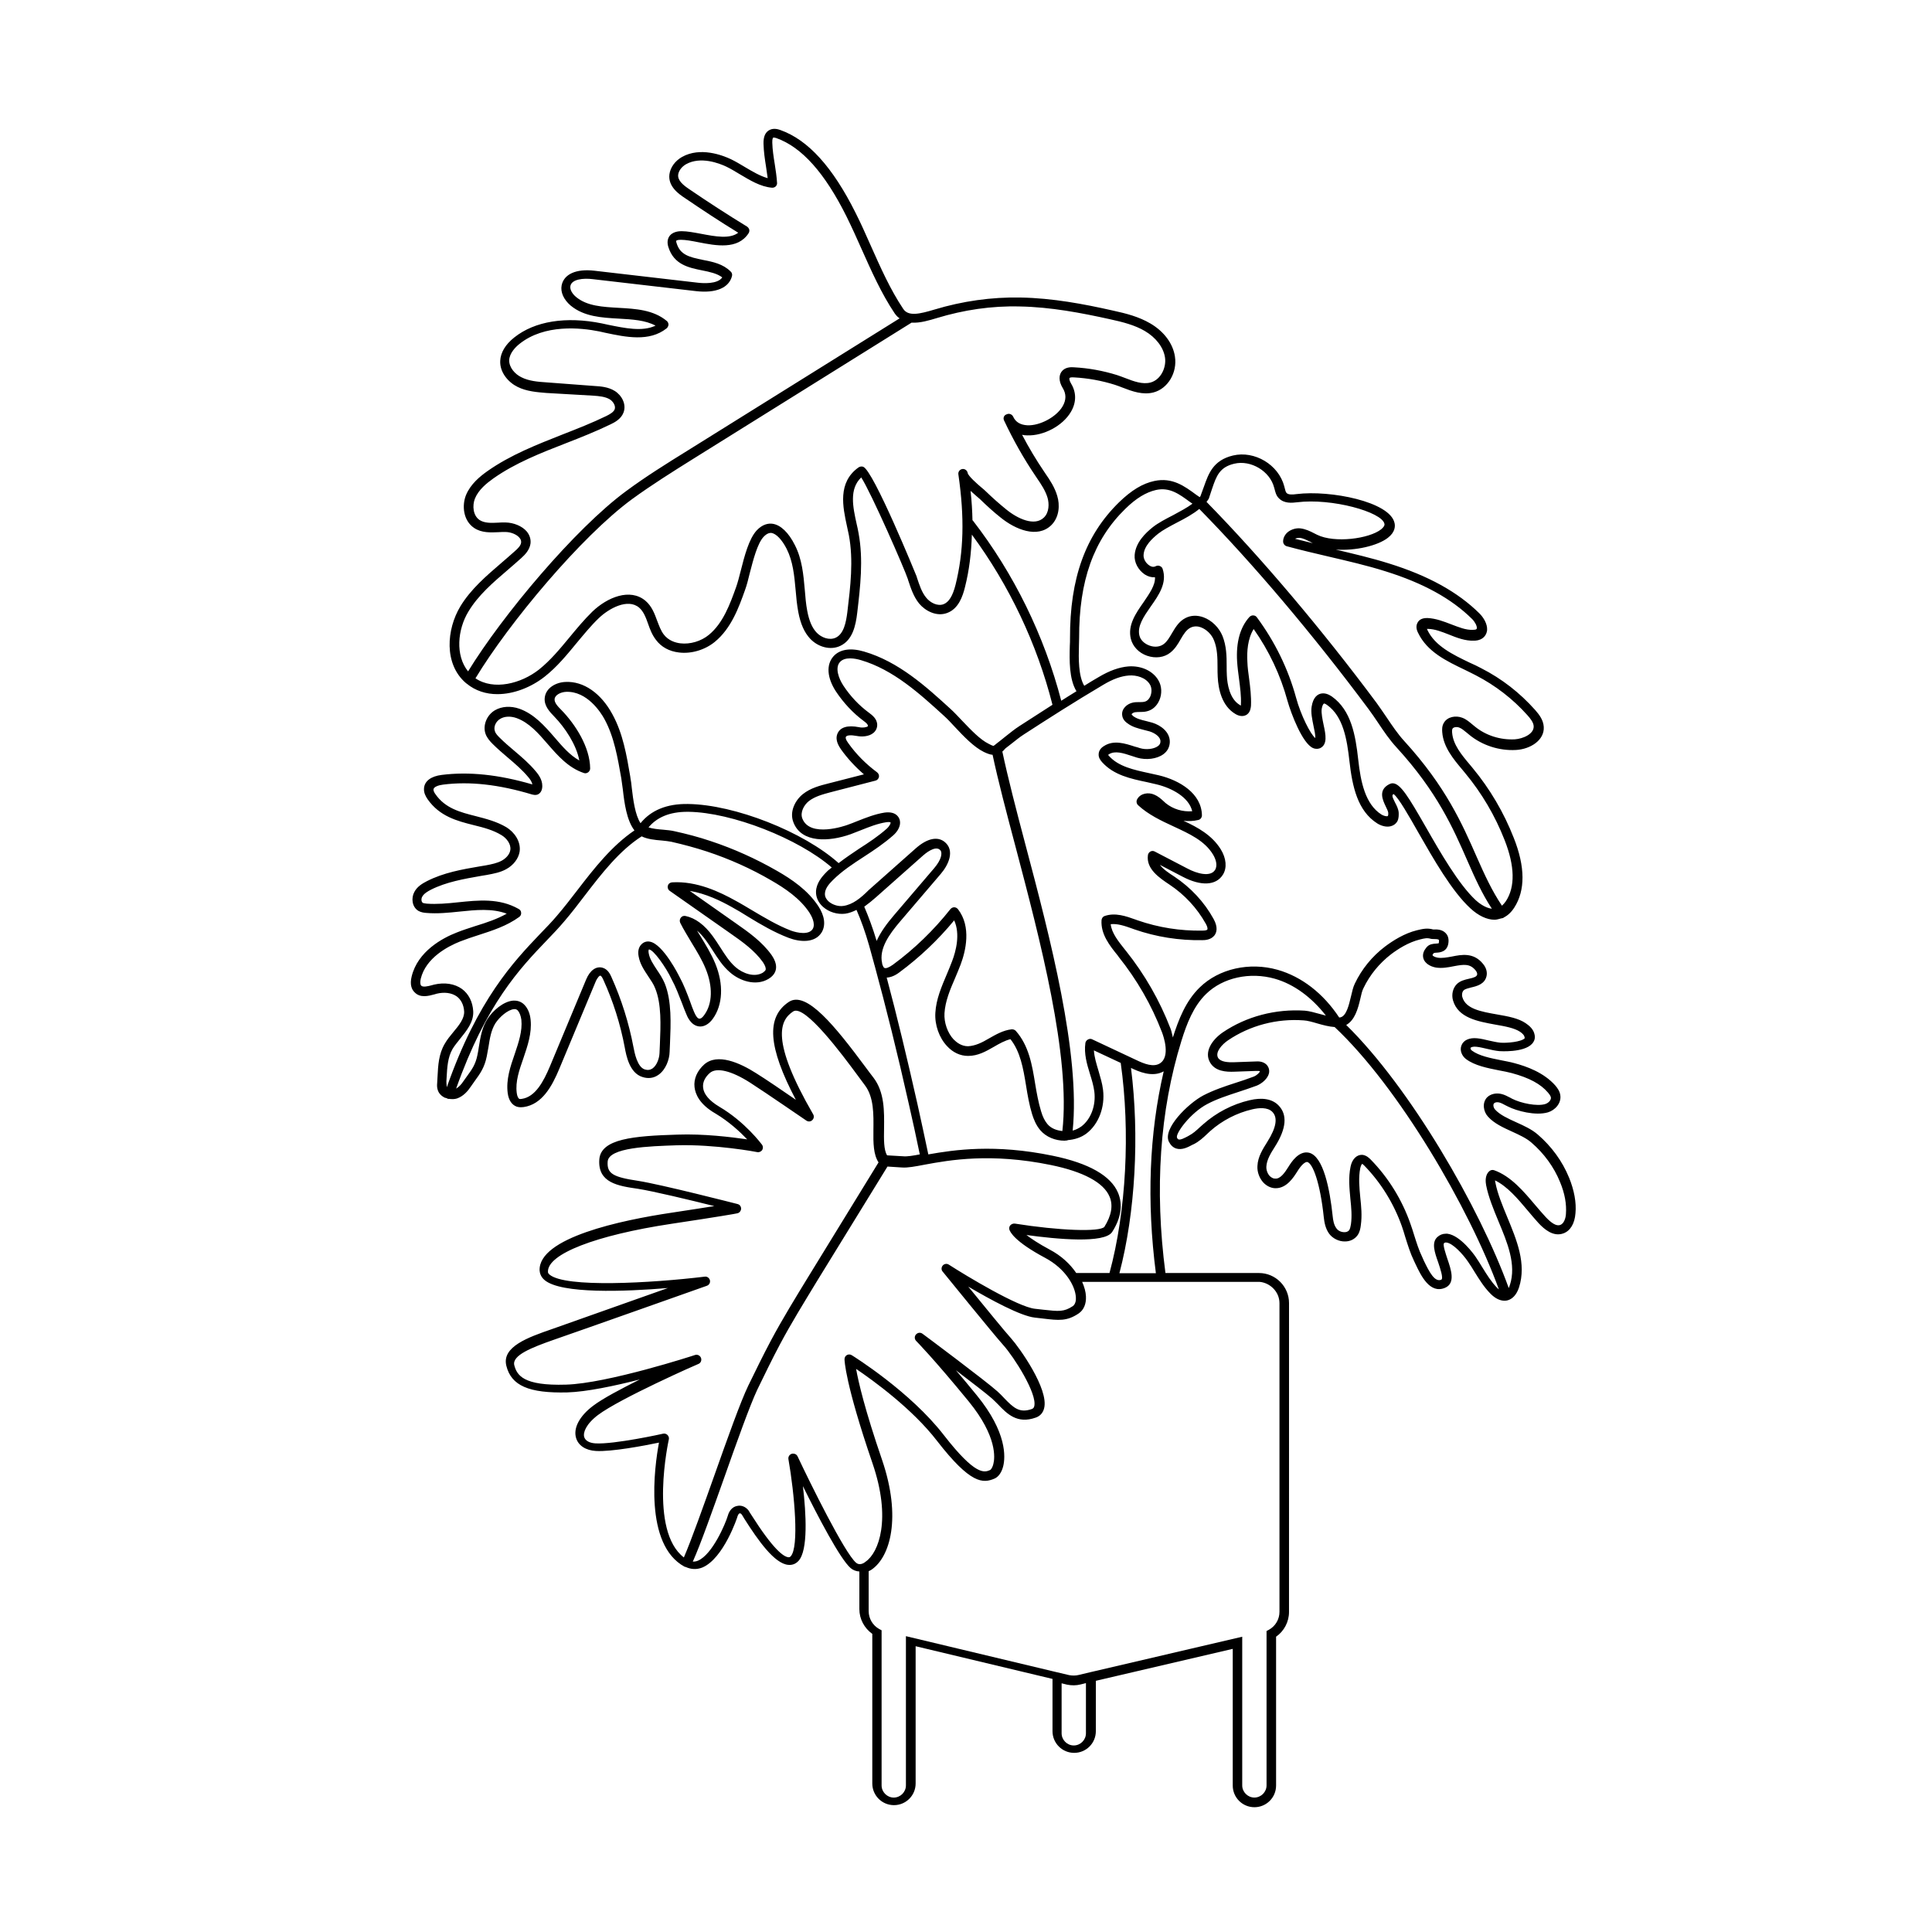 <?xml version="1.0" encoding="UTF-8"?>
<!-- The Best Svg Icon site in the world: iconSvg.co, Visit us! https://iconsvg.co -->
<svg fill="#000000" width="800px" height="800px" version="1.1" viewBox="144 144 512 512" xmlns="http://www.w3.org/2000/svg">
 <path d="m559.81 456.07c-1.762-4.332-4.637-8.262-8.262-11.387-1.613-1.41-3.727-2.367-5.742-3.273-2.215-1.008-4.332-1.965-5.594-3.375-0.453-0.504-0.605-1.359-0.25-1.664 0.25-0.25 0.805-0.352 1.359-0.203 0.555 0.152 1.109 0.453 1.664 0.754l0.605 0.301c2.367 1.211 7.356 2.519 10.629 1.562 1.863-0.555 3.629-2.418 3.273-4.586-0.152-1.059-0.805-1.914-1.309-2.519-3.074-3.477-7.656-5.09-10.883-5.945-1.059-0.301-2.266-0.504-3.477-0.754-2.769-0.555-5.894-1.16-7.758-2.57-0.301-0.203-0.402-0.555-0.352-0.707 0.102-0.203 0.707-0.402 1.562-0.301 0.957 0.102 1.914 0.352 2.82 0.555 1.059 0.25 2.168 0.504 3.273 0.605 0.051 0 6.398 0.453 8.613-1.914 0.656-0.707 0.906-1.512 0.707-2.418-0.25-1.461-1.41-2.418-2.367-3.074-1.914-1.309-4.637-1.812-7.559-2.316-4.281-0.754-8.312-1.461-9.219-4.586-0.203-0.656-0.051-1.41 0.352-1.812 0.352-0.352 1.211-0.555 1.965-0.754 1.512-0.352 3.578-0.855 4.082-2.973 0.25-1.059-0.051-2.266-0.957-3.324-2.469-3.023-5.644-2.418-8.16-1.914-1.359 0.25-2.672 0.504-3.879 0.301-0.805-0.152-1.309-0.504-1.309-0.656 0-0.051 0-0.203 0.352-0.555 0.102-0.051 0.453-0.102 0.707-0.102 0.906-0.051 2.973-0.203 3.176-2.82 0.102-1.211-0.352-1.965-0.754-2.367-0.957-1.008-2.367-1.008-3.273-0.957-1.664-0.453-2.82-0.152-4.332 0.203-3.324 0.805-6.398 2.769-8.414 4.281-3.477 2.621-6.246 6.047-8.062 9.875-0.453 0.906-0.707 2.117-1.008 3.375-0.555 2.316-1.211 5.141-2.769 5.543-0.102 0.051-0.25 0-0.352 0.051-4.18-6.348-9.926-10.832-16.324-12.645-7.457-2.117-15.566-0.301-20.656 4.684-3.727 3.629-5.594 8.516-7.106 13.25-0.203-0.754-0.301-1.512-0.605-2.316-2.871-7.457-6.852-14.41-11.84-20.656l-0.25-0.301c-1.715-2.168-3.527-4.383-3.777-6.75 1.762-0.203 3.727 0.453 5.691 1.16l0.555 0.203c5.793 2.016 11.891 2.973 17.984 2.871 0.707 0 2.266-0.051 3.223-1.211 0.605-0.754 1.059-2.168-0.203-4.434-2.469-4.484-6.047-8.312-10.43-11.234-1.41-0.906-2.922-1.914-3.777-3.074l5.996 3.125c4.887 2.57 8.867 2.367 10.68-0.504 1.16-1.812 0.906-4.383-0.555-6.75-2.316-3.727-6.047-5.793-9.875-7.559 1.309 0.152 2.621 0.102 3.879-0.203 0.605-0.102 1.008-0.656 1.008-1.258-0.102-5.793-5.945-9.27-11.387-10.578-0.906-0.203-1.812-0.402-2.719-0.605-3.93-0.855-7.961-1.715-10.48-4.484-0.152-0.203-0.25-0.301-0.301-0.301 0.051-0.051 0.102-0.102 0.25-0.203 1.613-1.008 3.777-0.301 6.047 0.453 0.504 0.152 0.957 0.301 1.41 0.453 2.418 0.707 5.238 0.352 6.953-0.906 1.109-0.805 1.664-1.914 1.715-3.223 0.051-2.719-2.469-4.484-4.637-5.141-0.555-0.152-1.109-0.301-1.715-0.453-1.258-0.301-2.469-0.605-3.375-1.309-0.352-0.301-0.402-0.453-0.402-0.453 0-0.102 0.352-0.453 0.906-0.555 1.008-0.152 2.016 0.051 3.176-0.25 1.461-0.352 2.621-1.41 3.273-2.922 0.754-1.715 0.656-3.777-0.25-5.289-1.461-2.519-4.586-3.93-7.961-3.68-2.418 0.203-4.988 1.109-7.859 2.82-1.309 0.754-2.57 1.512-3.828 2.316-1.562-2.57-1.512-7.305-1.41-10.578 0-0.754 0.051-1.461 0.051-2.066-0.051-15.164 3.828-26.047 12.242-34.258 2.871-2.82 5.492-4.383 8.113-4.988 3.629-0.805 6.144 1.059 9.02 3.176 0.203 0.152 0.453 0.301 0.656 0.453-1.41 1.059-3.324 2.066-5.09 3.023-2.066 1.059-3.981 2.066-5.391 3.176-1.965 1.562-4.586 4.082-4.836 7.406-0.152 1.965 0.957 3.981 2.672 5.141 0.855 0.555 1.762 0.805 2.719 0.754 0.102 2.117-1.461 4.281-3.023 6.602-2.016 2.871-4.281 6.098-3.375 9.723 0.504 2.016 2.117 3.727 4.332 4.484 2.215 0.754 4.535 0.453 6.144-0.855 1.211-0.957 2.016-2.266 2.719-3.527 0.754-1.309 1.512-2.519 2.621-3.074 1.008-0.504 2.066-0.352 2.719-0.102 1.512 0.555 2.922 1.914 3.527 3.527 0.855 2.168 0.906 4.535 0.906 7.055 0 0.855 0 1.715 0.051 2.519 0.152 3.324 1.109 7.758 4.684 9.875 1.16 0.707 2.316 0.707 3.125 0.102 0.906-0.707 0.957-1.863 1.008-2.316 0.102-2.469-0.203-4.887-0.504-7.203-0.203-1.461-0.402-2.922-0.453-4.434-0.152-2.621 0.051-6.047 1.664-8.664 4.082 5.793 7.106 12.191 8.969 19.043 0.957 3.375 3.93 11.234 6.75 12.496 0.805 0.352 1.461 0.203 1.863 0.051 2.066-0.957 1.512-3.629 0.957-6.195-0.301-1.461-0.656-3.125-0.504-4.231 0.152-0.957 0.453-1.359 0.605-1.41 0.051 0 0.25-0.051 0.855 0.402 4.231 3.023 5.238 9.02 5.894 14.914 0.754 6.602 2.117 13.148 7.406 16.473 0.906 0.555 2.316 1.059 3.578 0.707 0.754-0.203 1.359-0.656 1.715-1.309 0.402-0.805 0.352-1.613 0.352-2.215-0.051-0.957-0.504-1.863-0.957-2.719-0.855-1.664-0.855-2.016-0.402-2.266 1.258 0.855 4.18 5.996 6.551 10.176 3.981 6.953 8.867 15.566 13.805 20.102 2.117 1.965 4.383 3.023 6.398 3.023 0.605 0 1.16-0.203 1.762-0.352 0.152-0.051 0.352-0.051 0.504-0.102 0.051-0.051 0.102-0.102 0.152-0.102h0.051v-0.051c1.008-0.504 1.965-1.359 2.769-2.621 2.922-4.535 2.922-10.781-0.152-18.488-2.621-6.699-6.297-12.949-10.883-18.488l-0.707-0.855c-2.215-2.621-4.484-5.34-4.734-8.516-0.051-0.504 0-0.855 0.102-1.059 0.25-0.402 1.059-0.555 1.762-0.301 0.707 0.25 1.359 0.855 2.066 1.41l0.605 0.504c3.426 2.82 7.961 4.281 12.395 4.031 3.777-0.203 7.559-2.57 7.356-6.098-0.102-1.812-1.16-3.223-2.266-4.484-4.082-4.586-8.867-8.312-14.309-11.082-0.957-0.504-1.965-1.008-3.023-1.461-4.535-2.168-9.219-4.434-11.234-8.664-0.051-0.152-0.102-0.25-0.152-0.301h0.352c1.812 0.051 3.578 0.754 5.391 1.461 2.117 0.855 4.434 1.762 6.75 1.664 0.605 0 1.512-0.102 2.266-0.656 0.707-0.504 1.109-1.258 1.211-2.168 0.102-1.664-1.008-3.375-2.016-4.383-5.742-5.691-13.602-10.027-23.98-13.25-4.637-1.461-9.422-2.57-14.105-3.68 5.188 0.352 11.082-1.008 13.805-3.125 1.965-1.512 1.965-3.125 1.762-3.93-1.211-5.644-17.027-8.766-25.945-7.656-1.059 0.152-2.215 0.203-2.672-0.301-0.25-0.25-0.352-0.805-0.504-1.359l-0.102-0.402c-1.512-5.742-7.859-9.523-13.602-8.16-5.238 1.258-6.449 4.785-7.656 8.16-0.301 0.855-0.605 1.715-0.957 2.621-0.051 0.102-0.152 0.203-0.203 0.25-0.301-0.203-0.656-0.453-0.957-0.656-3.074-2.266-6.297-4.637-11.035-3.629-3.125 0.656-6.098 2.469-9.371 5.644-8.918 8.715-13.047 20.152-13 36.074 0 0.605 0 1.258-0.051 2.016-0.102 3.777-0.203 8.766 1.762 11.992-1.359 0.855-2.719 1.664-4.031 2.519-4.484-17.23-12.543-33.703-23.426-47.762-0.051-0.051-0.102-0.051-0.102-0.051-0.051-2.519-0.203-5.09-0.504-7.809 0.453 0.402 0.906 0.805 1.359 1.211 0.453 0.402 0.855 0.754 1.109 0.957 1.762 1.715 3.629 3.426 5.543 4.938 3.879 3.125 9.672 5.543 13.352 2.016 2.215-2.168 2.316-5.441 1.613-7.758-0.656-2.266-1.914-4.18-3.176-5.996l-0.301-0.453c-2.117-3.125-4.082-6.398-5.844-9.773 0.453 0.102 0.906 0.152 1.359 0.152 4.332 0.152 9.422-2.519 11.586-6.246 1.461-2.469 1.461-5.141 0.051-7.457-0.453-0.754-0.555-1.359-0.402-1.512 0.102-0.102 0.352-0.203 1.16-0.152 3.68 0.203 7.305 0.855 10.832 1.965 0.707 0.203 1.359 0.504 2.066 0.754 2.469 0.957 5.34 2.016 8.211 1.258 3.777-1.008 6.297-5.238 5.644-9.473-0.504-3.477-2.922-6.699-6.551-8.816-3.023-1.762-6.297-2.621-10.027-3.426-7.609-1.715-15.871-3.273-24.336-3.426-7.707-0.152-15.418 0.957-22.773 3.176-3.879 1.16-6.953 1.914-8.312-0.152-3.477-5.188-6.047-11.035-8.566-16.676-1.309-2.922-2.621-5.945-4.082-8.816-6.047-12.09-12.543-19.297-19.902-21.914-0.453-0.152-1.664-0.605-2.82-0.051-1.16 0.555-1.715 1.762-1.664 3.68 0.051 2.066 0.352 4.082 0.656 5.996 0.152 1.059 0.301 2.117 0.453 3.125-2.016-0.555-4.031-1.762-5.996-2.922-1.258-0.754-2.519-1.512-3.777-2.117-2.266-1.059-8.062-3.273-12.898-0.605-1.863 1.059-3.125 2.769-3.375 4.637-0.402 3.223 2.519 5.238 4.133 6.297 4.586 3.125 9.32 6.246 14.105 9.168-2.215 1.715-6.047 1.008-9.773 0.301-1.914-0.352-3.727-0.707-5.238-0.707-0.605 0-2.519 0.051-3.375 1.562-0.402 0.754-0.453 1.664-0.102 2.719 1.461 4.586 5.391 5.391 8.867 6.098 2.016 0.402 3.981 0.805 5.391 1.863-1.258 1.863-5.188 1.562-6.5 1.41l-27.406-3.176c-4.836-0.555-8.062 0.906-8.664 3.879-0.352 1.812 0.555 3.777 2.367 5.34 3.578 2.973 8.262 3.223 12.746 3.477 3.629 0.203 7.055 0.402 9.773 1.863-3.527 1.664-8.16 0.656-12.645-0.25l-1.613-0.352c-9.473-1.914-17.734-0.605-23.176 3.727-2.367 1.863-3.629 4.031-3.727 6.195-0.152 3.125 2.215 5.742 4.586 6.902 2.418 1.211 5.188 1.41 7.609 1.613l12.539 0.723c1.461 0.102 3.074 0.25 4.281 0.957 0.906 0.555 1.664 1.762 1.309 2.672-0.301 0.754-1.309 1.309-2.215 1.762-3.727 1.812-7.707 3.375-11.586 4.887-6.75 2.672-13.754 5.391-19.852 9.672-2.066 1.461-4.535 3.477-5.742 6.398-1.109 2.769-0.754 6.75 2.168 8.715 1.965 1.309 4.332 1.211 6.449 1.109 0.605-0.051 1.211-0.051 1.812-0.051 1.461 0 3.023 0.656 3.727 1.512 0.352 0.402 0.504 0.805 0.453 1.309-0.102 0.805-0.855 1.562-1.664 2.266-1.16 1.059-2.367 2.066-3.578 3.125-3.981 3.426-8.113 6.953-10.883 11.539-3.629 6.047-4.383 15.215 1.461 20.254 0.051 0.051 0.102 0.102 0.203 0.152 2.367 1.965 5.238 2.82 8.16 2.82 4.434 0 9.02-1.863 12.543-4.637 3.273-2.57 5.945-5.844 8.516-8.969 1.863-2.215 3.727-4.535 5.844-6.551 2.621-2.519 7.656-5.34 10.68-2.769 1.16 1.008 1.762 2.57 2.367 4.281 0.504 1.461 1.059 2.922 2.066 4.231 1.41 1.914 3.527 3.074 6.144 3.375 3.273 0.402 6.902-0.707 9.473-2.82 4.383-3.578 6.398-9.219 8.012-13.754 0.453-1.211 0.855-2.82 1.258-4.484 0.906-3.477 2.016-7.859 3.68-9.621 1.059-1.109 1.812-1.008 2.066-1.008 1.258 0.203 2.769 1.762 4.031 4.231 1.664 3.324 2.016 7.004 2.367 10.883 0.152 1.914 0.352 3.93 0.707 5.844 0.605 3.176 1.613 5.441 3.176 7.106 2.168 2.266 5.441 3.074 7.961 1.863 3.223-1.512 4.082-5.289 4.484-8.766 0.805-6.902 1.664-14.008 0.352-21.109-0.152-0.805-0.301-1.613-0.504-2.418-1.008-4.535-2.016-9.27 1.211-12.344 2.672 4.133 11.488 24.285 12.344 26.902l0.102 0.352c0.707 2.117 1.41 4.332 2.922 6.195 1.613 1.914 4.586 3.527 7.406 2.469 3.023-1.109 4.133-4.434 4.734-6.902 1.109-4.383 1.664-8.969 1.812-13.855 9.926 13.453 17.281 28.969 21.363 45.09-3.074 1.965-6.047 3.879-8.766 5.644-1.258 0.805-2.418 1.762-3.578 2.672-0.504 0.402-1.008 0.805-1.512 1.211l-0.906 0.707c-0.352 0.301-0.754 0.605-0.855 0.656-0.203 0-0.957-0.352-1.309-0.555-2.266-1.109-4.734-3.727-6.953-6.047-1.109-1.16-2.168-2.316-3.125-3.176-6.449-5.894-13.754-12.543-22.922-15.215-3.578-1.059-6.449-0.605-8.113 1.258-1.965 2.215-1.715 5.691 0.656 9.32 2.016 3.023 4.484 5.691 7.406 7.859 0.402 0.301 1.16 0.855 1.059 1.359-0.402 0.301-1.41 0.453-2.316 0.25-3.125-0.605-5.09 0-5.793 1.812-0.656 1.762 0.555 3.375 0.957 4.031 1.762 2.469 3.828 4.684 6.098 6.648l-9.422 2.418c-2.215 0.555-4.734 1.211-6.75 2.82-1.965 1.562-3.629 4.586-2.519 7.457 2.117 5.594 9.523 5.188 15.164 3.176 0.906-0.352 1.812-0.707 2.719-1.059 2.266-0.906 4.434-1.762 6.699-2.117 0.957-0.152 1.16 0.051 1.16 0.051 0.102 0.152-0.152 0.855-1.008 1.664-2.215 1.965-4.785 3.68-7.305 5.289-1.812 1.211-3.68 2.469-5.441 3.828-9.219-8.262-27.508-15.516-39.902-15.668-5.691-0.102-9.875 1.715-12.594 5.09-1.461-2.215-1.965-6.348-2.316-9.32-0.102-1.008-0.203-1.914-0.352-2.621l-0.051-0.402c-0.957-5.594-1.914-11.387-4.734-16.523-3.023-5.594-7.656-8.816-12.445-8.566-2.57 0.102-5.238 1.613-5.492 4.231-0.203 2.117 1.309 3.68 2.621 5.039 2.672 2.769 5.742 7.254 6.551 11.539-2.469-1.359-4.484-3.68-6.551-6.098-2.621-3.023-5.391-6.195-9.32-7.609-2.316-0.805-4.684-0.656-6.5 0.402-2.215 1.309-3.273 4.082-2.469 6.297 0.402 1.059 1.109 1.863 1.863 2.621 1.309 1.309 2.672 2.469 4.031 3.629 1.965 1.664 3.828 3.273 5.391 5.141 0.656 0.754 1.008 1.41 1.109 1.965-8.969-2.621-16.828-3.426-24.031-2.519-2.82 0.352-4.535 1.613-4.684 3.527-0.102 1.211 0.453 2.168 0.957 2.922 3.176 4.535 7.758 5.742 12.191 6.852 2.672 0.656 5.188 1.309 7.406 2.672 1.258 0.754 2.57 2.316 2.316 3.93-0.152 1.059-1.008 2.117-2.266 2.82-1.211 0.656-2.672 0.957-4.281 1.258l-1.512 0.25c-4.734 0.805-9.621 1.664-14.055 3.93-1.16 0.605-2.57 1.41-3.324 2.871-0.855 1.562-0.656 3.93 1.059 4.988 0.707 0.402 1.461 0.504 2.117 0.555 2.922 0.25 5.894-0.051 8.766-0.352 4.434-0.453 8.664-0.906 12.543 0.555-2.519 1.41-5.34 2.367-8.312 3.273-1.664 0.555-3.324 1.059-4.938 1.715-3.777 1.461-10.328 4.988-11.941 11.637-0.555 2.215 0.051 3.477 0.707 4.133 1.512 1.664 3.727 1.059 5.391 0.605l0.504-0.152c2.066-0.504 3.981-0.25 5.34 0.707 1.16 0.855 1.863 2.266 1.965 3.981 0.102 1.863-1.359 3.68-2.922 5.543-0.805 0.957-1.613 1.965-2.215 3.023-1.613 2.719-1.762 5.742-1.914 8.664-0.051 0.605-0.051 1.211-0.102 1.812-0.051 0.504-0.051 1.16 0.152 1.762 0.25 0.855 0.906 1.562 1.762 2.016 0.203 0.102 0.453 0.102 0.707 0.203 0.051 0.051 0.051 0.102 0.102 0.102 0.152 0.051 0.25 0.051 0.402 0.051h0.051c0.707 0.102 1.41 0.102 2.066-0.102 1.762-0.605 2.922-2.016 3.727-3.223 0.352-0.504 0.656-0.957 0.957-1.359 1.461-2.016 2.621-3.578 3.223-6.602 0.152-0.805 0.301-1.613 0.453-2.469 0.352-2.316 0.707-4.434 1.812-6.246 1.109-1.715 3.324-3.629 4.938-3.777 0.453-0.051 0.805 0.102 1.059 0.402 0.453 0.555 0.754 1.359 0.906 2.418 0.301 2.973-0.707 5.945-1.762 9.07-1.16 3.324-2.316 6.75-1.863 10.328 0.25 1.914 1.109 3.176 2.418 3.629 0.352 0.102 0.707 0.152 1.059 0.152 0.301 0 0.555-0.051 0.754-0.051 4.887-0.707 7.508-5.492 9.422-10.078l9.621-23.074c0.504-1.211 1.109-1.762 1.309-1.664 0.203 0.051 0.453 0.402 0.754 1.059 2.621 5.742 4.535 11.789 5.691 17.984 0.402 2.168 1.258 6.75 4.684 7.809 1.562 0.504 3.023 0.301 4.281-0.605 1.914-1.359 2.871-4.031 2.922-6.047l0.102-2.316c0.203-4.988 0.504-11.184-1.41-15.871-0.555-1.309-1.309-2.469-2.066-3.578-0.957-1.461-1.914-2.871-2.168-4.383-0.102-0.504-0.051-0.855 0.051-1.008 1.211 0 4.586 4.836 5.996 7.859 1.109 2.016 1.965 4.332 2.82 6.5 0.301 0.855 0.656 1.715 1.008 2.57 0.352 0.906 1.309 3.223 3.477 3.477 1.258 0.152 2.621-0.605 3.629-2.016 2.672-3.68 2.922-9.168 0.656-14.66-1.059-2.57-2.519-4.938-3.93-7.254-0.301-0.504-0.605-0.957-0.906-1.461 0.805 0.656 1.562 1.512 2.316 2.519 0.656 0.906 1.258 1.812 1.863 2.769 1.309 2.016 2.621 4.133 4.586 5.793 2.519 2.215 6.801 3.727 10.176 1.715 0.855-0.504 1.461-1.16 1.762-1.863 0.555-1.309 0.203-2.82-0.957-4.484-2.469-3.477-6.098-6.047-9.27-8.262l-12.395-8.715c4.281 0.707 8.262 2.672 11.133 4.281 1.461 0.805 2.922 1.664 4.332 2.57 3.375 2.066 6.902 4.133 10.73 5.594 3.074 1.16 7.004 1.41 8.766-1.461 1.109-1.863 0.805-4.383-0.906-6.953-2.82-4.281-7.106-7.152-10.984-9.371-5.543-3.176-11.438-5.844-17.531-7.859-3.125-1.059-6.398-1.914-9.621-2.621-0.855-0.203-1.914-0.301-3.023-0.402-1.309-0.102-2.769-0.25-3.828-0.605 2.215-2.672 5.594-4.133 10.277-4.133h0.301c11.539 0.152 29.172 7.106 37.988 14.762-0.453 0.402-0.957 0.707-1.359 1.16-1.258 1.258-2.719 2.973-2.82 5.188-0.051 1.512 0.605 2.973 1.863 4.082 1.562 1.41 3.828 2.066 5.894 1.812 1.059-0.152 2.066-0.555 2.973-1.008 1.211 2.769 2.316 5.844 3.324 9.371 0.453 1.613 0.906 3.273 1.359 4.938 0 0.051 0 0.152 0.051 0.203 0 0.051 0.051 0.102 0.051 0.152 3.023 11.133 6.047 23.227 9.117 36.93 1.008 4.383 1.965 8.816 2.871 13.199-1.812 0.352-3.375 0.605-4.383 0.504l-4.281-0.25c-0.906-1.461-0.855-4.231-0.805-7.152 0.051-4.484 0.152-9.574-2.82-13.453-0.605-0.754-1.258-1.664-2.016-2.672-8.113-10.934-15.77-20.453-20.402-17.383-6.047 4.031-5.543 11.891 1.863 25.945-3.426-2.367-8.012-5.492-10.531-7.055-4.332-2.769-10.277-5.391-13.754-2.316-1.863 1.664-2.82 3.828-2.57 5.996 0.203 1.812 1.258 4.535 5.543 7.004 3.629 2.168 6.551 4.887 8.414 6.852-4.18-0.605-11.488-1.512-18.488-1.258-11.539 0.352-20.355 1.059-20.707 6.648-0.402 6.144 4.988 6.953 10.227 7.707 3.93 0.605 13.805 2.973 20.254 4.586-2.769 0.453-6.5 1.008-11.387 1.762-13.199 1.965-35.266 6.602-34.914 15.316 0.051 0.656 0.301 1.664 1.309 2.519 4.383 3.727 21.312 3.074 32.695 2.117-10.48 3.727-26.199 9.27-30.73 10.883-6.246 2.168-13.352 4.637-12.09 9.723 1.309 5.289 5.996 7.305 16.172 7.055 5.09-0.152 12.496-1.715 19.195-3.426-4.938 2.469-9.824 5.039-12.344 6.953-3.629 2.719-5.34 5.945-4.535 8.566 0.605 2.016 2.57 3.273 5.238 3.426 4.133 0.25 12.898-1.41 16.727-2.215-1.211 6.449-4.031 27.055 6.801 32.898h0.051c0.051 0.051 0.152 0.051 0.203 0.051 1.41 0.656 2.922 0.754 4.434 0.152 5.644-2.367 9.32-13.402 9.32-13.551 0.152-0.453 0.352-0.754 0.555-0.805s0.402 0.102 0.555 0.301c0.102 0.152 0.352 0.504 0.656 1.059 3.727 5.894 8.062 11.992 11.688 12.293 1.059 0.102 1.965-0.25 2.719-1.059 2.57-2.82 2.016-12.496 1.16-19.801 3.879 7.859 9.875 19.348 12.645 21.715 0.656 0.555 1.461 0.855 2.316 0.906v9.977c0 2.621 1.309 5.039 3.426 6.551v39.648c0 3.176 2.57 5.742 5.742 5.742 3.176 0 5.742-2.57 5.742-5.742v-36.375l36.273 8.664v13.855c0 3.176 2.57 5.742 5.742 5.742 3.176 0 5.742-2.57 5.742-5.742l0.008-13.355 36.273-8.465v36.223c0 3.176 2.57 5.742 5.742 5.742 3.176 0 5.742-2.57 5.742-5.742v-39.449c2.117-1.461 3.426-3.93 3.426-6.551l0.004-81.863c0-4.383-3.578-7.961-7.961-7.961h-24.789c-2.922-22.27-1.512-42.977 4.231-61.516 1.41-4.535 3.176-9.168 6.551-12.445 4.434-4.332 11.586-5.894 18.188-4.031 5.141 1.461 9.824 4.988 13.551 9.773-0.504-0.152-1.008-0.25-1.512-0.402-1.461-0.402-2.871-0.805-4.082-0.906-7.758-0.504-15.469 1.512-21.715 5.742-2.871 1.965-5.039 5.188-3.375 8.012 1.359 2.316 4.18 2.519 6.5 2.418l5.691-0.203c0.555 0 0.906 0 1.008 0.051 0 0.301-0.754 1.109-1.664 1.461-1.613 0.605-3.223 1.16-4.836 1.664-2.82 0.906-5.793 1.914-8.516 3.324-4.082 2.168-10.781 8.816-9.117 12.242 0.453 0.906 1.059 1.512 1.914 1.812 1.562 0.504 3.176-0.352 4.383-1.008l0.352-0.152c1.359-0.707 2.418-1.664 3.477-2.672l0.805-0.754c3.176-2.82 7.055-4.836 11.184-5.793 1.715-0.402 4.031-0.605 5.289 0.656 1.512 1.512 1.109 4.133-1.309 7.961-1.16 1.863-2.519 3.93-2.621 6.398-0.102 1.562 0.504 3.223 1.562 4.383 0.855 0.906 1.965 1.461 3.125 1.512h0.152c2.973 0 4.785-2.973 5.691-4.383 1.258-2.066 2.215-2.621 2.672-2.57 1.461 0.352 3.426 5.492 4.383 14.66 0.152 1.309 0.402 2.922 1.41 4.332 0.906 1.258 2.621 2.117 4.231 2.066 1.359 0 2.57-0.605 3.324-1.664 0.555-0.805 0.754-1.762 0.855-2.672 0.352-2.519 0.102-4.988-0.152-7.356-0.25-2.672-0.504-5.238 0-7.758 0.152-0.656 0.402-1.059 0.504-1.109 0.051 0 0.203 0.102 0.555 0.453 4.434 4.535 7.859 10.125 9.977 16.121 0.352 0.957 0.605 1.914 0.906 2.871 0.656 2.066 1.309 4.231 2.316 6.297l0.402 0.855c1.41 2.973 3.777 7.961 7.809 6.246 2.82-1.211 1.613-4.785 0.605-7.707-0.402-1.258-1.211-3.578-0.906-4.082 0.203-0.203 0.402-0.25 0.707-0.203 1.664 0.203 4.332 3.074 5.691 5.09 0.605 0.855 1.16 1.762 1.715 2.672 1.258 2.016 2.519 4.082 4.281 5.844 1.211 1.211 2.469 1.812 3.68 1.812 0.352 0 0.656-0.051 0.957-0.152 0.906-0.301 2.117-1.109 2.871-3.375 2.016-6.297-0.605-12.543-3.125-18.641-1.309-3.176-2.57-6.195-3.125-9.07-0.051-0.25-0.102-0.453-0.102-0.656 3.273 1.613 5.996 4.836 8.664 8.012 0.957 1.16 1.965 2.316 2.871 3.324 1.512 1.613 3.879 3.68 6.551 2.719 1.863-0.656 3.023-2.621 3.223-5.34 0.27-2.856-0.336-6.078-1.695-9.453zm-37.988-92.953c-4.484-7.809-6.699-11.539-8.766-11.539-0.301 0-0.605 0.102-0.906 0.25-3.023 1.562-1.664 4.281-0.957 5.793 0.301 0.656 0.656 1.309 0.707 1.762 0 0.25 0.051 0.707-0.152 0.906-0.301 0.102-1.008-0.051-1.613-0.402-4.332-2.719-5.543-8.664-6.195-14.609-0.707-6.449-1.863-13.047-6.953-16.676-0.402-0.25-1.512-1.059-2.871-0.805-0.957 0.203-2.117 0.957-2.519 3.477-0.25 1.562 0.152 3.375 0.504 5.141 0.203 0.957 0.555 2.519 0.453 3.176-1.258-1.008-3.828-6.047-5.09-10.73-2.117-7.707-5.644-14.863-10.379-21.262-0.203-0.301-0.555-0.504-0.957-0.504-0.352-0.051-0.754 0.152-1.008 0.402-2.469 2.719-3.578 6.699-3.273 11.789 0.102 1.562 0.301 3.074 0.504 4.586 0.301 2.367 0.605 4.586 0.504 6.801v0.301c-0.102-0.051-0.203-0.051-0.301-0.152-2.719-1.613-3.324-5.594-3.426-7.809-0.051-0.805-0.051-1.613-0.051-2.469 0-2.672-0.051-5.391-1.109-8.012-0.906-2.215-2.82-4.133-5.039-4.938-1.664-0.605-3.324-0.555-4.785 0.203-1.762 0.906-2.672 2.519-3.578 4.031-0.656 1.109-1.258 2.168-2.117 2.82-0.957 0.754-2.367 0.957-3.777 0.453-1.41-0.504-2.418-1.461-2.719-2.672-0.605-2.519 1.16-5.039 2.973-7.656 2.168-3.074 4.434-6.297 3.176-10.027-0.102-0.352-0.402-0.605-0.754-0.754-0.352-0.152-0.754-0.102-1.059 0.051-0.656 0.352-1.309 0.102-1.715-0.203-0.957-0.605-1.613-1.812-1.512-2.82 0.152-2.367 2.316-4.332 3.879-5.594 1.211-0.957 3.023-1.914 4.938-2.922 2.168-1.109 4.281-2.266 5.945-3.629 14.359 14.609 30.23 33.402 44.789 52.949 0.906 1.211 1.715 2.418 2.57 3.68 1.512 2.266 3.074 4.586 4.988 6.648 10.73 11.738 14.965 21.41 18.691 29.926 1.965 4.484 3.879 8.766 6.5 12.746-1.863-0.203-3.68-1.715-4.281-2.266-4.543-4.227-9.379-12.641-13.258-19.441zm-56.578-89.68c1.109-3.273 1.965-5.644 5.844-6.551 4.383-1.059 9.473 1.965 10.578 6.348l0.102 0.352c0.203 0.754 0.402 1.715 1.109 2.418 1.41 1.512 3.578 1.258 4.836 1.109 9.219-1.16 22.52 2.57 23.176 5.691 0.102 0.453-0.203 0.906-0.855 1.461-3.176 2.519-12.344 3.727-16.977 1.461l-0.805-0.402c-1.059-0.555-2.316-1.16-3.727-1.309-1.211-0.102-2.519 0.352-3.375 1.109-0.707 0.656-1.109 1.512-1.109 2.367 0 0.555 0.352 1.059 0.906 1.258 3.727 1.008 7.559 1.914 11.234 2.769 4.938 1.16 10.027 2.316 14.965 3.879 10.027 3.125 17.531 7.254 22.973 12.645 0.754 0.754 1.309 1.812 1.258 2.418 0 0.152-0.051 0.25-0.152 0.301-0.152 0.102-0.453 0.152-0.855 0.152-1.914 0.102-3.777-0.707-5.793-1.461-1.965-0.754-4.031-1.562-6.246-1.664-1.613-0.051-2.316 0.605-2.621 1.16-0.453 0.754-0.453 1.715 0.102 2.769 2.418 5.039 7.508 7.457 12.445 9.824 1.008 0.504 1.965 0.957 2.922 1.461 5.141 2.672 9.723 6.195 13.602 10.531 0.805 0.906 1.613 1.914 1.664 2.922 0.102 2.066-2.82 3.324-4.988 3.477-3.828 0.203-7.707-1.008-10.629-3.426l-0.555-0.453c-0.805-0.656-1.664-1.461-2.82-1.863-1.613-0.605-3.879-0.301-4.836 1.41-0.504 0.855-0.453 1.812-0.402 2.469 0.301 3.93 2.973 7.106 5.34 9.926l0.707 0.855c4.434 5.34 7.961 11.336 10.48 17.785 2.719 6.902 2.82 12.395 0.352 16.172-0.352 0.504-0.707 0.906-1.059 1.211-2.672-3.981-4.586-8.16-6.699-12.949-3.828-8.715-8.16-18.59-19.145-30.633-1.762-1.914-3.273-4.18-4.734-6.348-0.855-1.258-1.715-2.519-2.621-3.777-14.66-19.699-30.684-38.594-45.09-53.305 0.203-0.301 0.453-0.555 0.605-0.855 0.289-0.852 0.594-1.809 0.895-2.715zm26.652 14.512c-1.562-0.402-3.125-0.754-4.684-1.16 0.352-0.203 0.754-0.25 1.16-0.25 0.906 0.051 1.812 0.555 2.769 1.008zm-223.74 18.086c2.57-4.281 6.5-7.656 10.328-10.934 1.211-1.059 2.469-2.117 3.629-3.176 1.059-0.957 2.215-2.168 2.469-3.828 0.152-1.16-0.203-2.316-1.008-3.273-1.211-1.41-3.426-2.316-5.594-2.367h-0.25c-0.555 0-1.16 0-1.715 0.051-1.863 0.102-3.629 0.152-4.938-0.707-1.715-1.16-1.965-3.777-1.211-5.691 0.957-2.316 3.074-4.031 4.836-5.289 5.844-4.133 12.695-6.801 19.297-9.371 3.879-1.512 7.961-3.125 11.789-4.988 0.957-0.453 2.769-1.359 3.426-3.074 0.906-2.266-0.504-4.684-2.316-5.793-1.715-1.059-3.727-1.211-5.391-1.309l-12.695-0.957c-2.316-0.152-4.684-0.352-6.648-1.359-1.664-0.805-3.273-2.57-3.223-4.535 0.102-1.812 1.562-3.375 2.769-4.332 6.602-5.238 16.07-4.281 21.109-3.273l1.562 0.352c5.492 1.16 11.688 2.469 16.273-1.16 0.301-0.25 0.453-0.605 0.504-0.957 0-0.402-0.152-0.754-0.453-1.008-3.578-2.973-8.262-3.223-12.746-3.477-4.281-0.25-8.363-0.453-11.285-2.871-0.855-0.707-1.715-1.863-1.512-2.922 0.352-1.812 3.426-2.117 5.894-1.812l27.406 3.176c5.238 0.605 8.715-0.855 9.523-3.981 0.102-0.453 0-0.906-0.352-1.211-2.016-2.016-4.684-2.57-7.305-3.074-3.727-0.754-6.047-1.359-7.004-4.383-0.203-0.555-0.102-0.707-0.102-0.707s0.152-0.25 1.211-0.25c1.258 0 2.922 0.301 4.684 0.656 4.637 0.906 10.379 2.016 13.25-2.367 0.203-0.301 0.25-0.656 0.203-0.957-0.102-0.352-0.301-0.605-0.555-0.805-5.188-3.176-10.328-6.5-15.266-9.875-1.664-1.109-3.223-2.367-3.023-3.93 0.152-1.059 0.957-2.117 2.117-2.769 3.828-2.117 8.715-0.25 10.629 0.656 1.16 0.555 2.316 1.258 3.578 2.016 2.719 1.613 5.492 3.324 8.566 3.578 0.352 0 0.707-0.102 0.957-0.352s0.402-0.605 0.352-0.957c-0.102-1.664-0.352-3.324-0.605-4.938-0.301-1.863-0.605-3.777-0.656-5.691-0.051-1.16 0.25-1.309 0.25-1.359 0 0 0.203-0.051 0.855 0.152 6.75 2.418 12.797 9.219 18.539 20.707 1.41 2.871 2.769 5.844 4.031 8.715 2.57 5.742 5.188 11.688 8.766 17.027 0.402 0.555 0.805 1.008 1.309 1.309l-56.227 35.066c-5.441 3.375-11.035 6.852-16.273 10.73-13.551 9.977-32.797 32.949-41.867 47.762-3.422-4.195-2.816-11.098 0.105-15.883zm129.07-7.055c-0.754 2.973-1.762 4.586-3.176 5.141-1.613 0.605-3.527-0.402-4.586-1.715-1.211-1.461-1.812-3.375-2.469-5.34l-0.102-0.352c-0.102-0.25-11.438-28.113-14.156-29.02-0.402-0.152-0.906-0.051-1.258 0.203-5.543 3.981-4.133 10.43-3.023 15.566 0.152 0.805 0.352 1.613 0.504 2.367 1.258 6.699 0.402 13.652-0.402 20.355-0.352 2.82-0.957 5.793-3.074 6.801-1.715 0.805-3.828-0.051-5.039-1.309-1.211-1.258-2.016-3.125-2.519-5.793-0.352-1.812-0.504-3.777-0.656-5.644-0.352-3.93-0.707-8.062-2.621-11.789-1.664-3.324-3.777-5.34-5.894-5.644-1.059-0.152-2.621 0.051-4.231 1.762-2.066 2.266-3.223 6.75-4.231 10.73-0.402 1.613-0.805 3.125-1.211 4.281-1.613 4.484-3.426 9.523-7.203 12.645-2.066 1.715-4.988 2.57-7.559 2.266-1.309-0.152-3.176-0.707-4.434-2.367-0.754-1.008-1.211-2.266-1.715-3.578-0.707-1.914-1.41-3.879-3.125-5.34-4.082-3.426-10.125-0.906-14.055 2.871-2.168 2.117-4.133 4.484-6.047 6.801-2.621 3.176-5.09 6.144-8.113 8.566-4.734 3.727-11.992 5.594-16.828 2.316 8.816-14.609 28.012-37.586 41.465-47.457 5.188-3.777 10.73-7.254 16.121-10.629l57.988-36.172c2.215 0.152 4.684-0.605 6.699-1.211 7.152-2.168 14.508-3.273 22.016-3.074 8.211 0.152 16.324 1.715 23.832 3.375 3.477 0.754 6.602 1.562 9.27 3.125 2.922 1.715 4.938 4.332 5.34 7.004 0.402 2.621-1.059 5.894-3.828 6.648-2.117 0.555-4.434-0.301-6.648-1.16-0.754-0.301-1.512-0.555-2.215-0.805-3.727-1.16-7.559-1.863-11.438-2.066-0.656-0.051-2.066-0.102-3.023 0.855-1.059 1.059-1.059 2.82 0.051 4.637 0.957 1.562 0.957 3.176-0.051 4.887-1.715 2.871-6.098 5.141-9.32 4.988-1.863-0.102-3.125-0.855-3.777-2.316-0.301-0.605-1.059-0.906-1.664-0.605-0.746 0.207-1.047 0.961-0.746 1.617 2.418 5.141 5.188 10.078 8.363 14.762l0.301 0.453c1.211 1.762 2.316 3.426 2.871 5.289 0.453 1.562 0.453 3.879-0.957 5.238-2.469 2.418-6.953 0.352-10.027-2.168-1.863-1.512-3.68-3.125-5.391-4.785-0.25-0.25-0.707-0.656-1.211-1.059-0.957-0.805-3.426-2.973-3.578-3.777-0.102-0.707-0.805-1.16-1.41-1.059-0.707 0.102-1.16 0.754-1.059 1.41 1.668 11.488 1.418 20.559-0.75 29.273zm-134.87 130.59c0.152-2.769 0.301-5.34 1.562-7.559 0.504-0.855 1.258-1.762 2.016-2.719 1.715-2.117 3.629-4.484 3.477-7.305-0.152-2.519-1.211-4.586-2.973-5.894-1.965-1.41-4.586-1.812-7.406-1.16l-0.555 0.152c-1.109 0.301-2.418 0.605-2.871 0.102-0.25-0.301-0.301-0.957-0.102-1.812 1.359-5.543 7.152-8.566 10.43-9.875 1.562-0.605 3.176-1.16 4.785-1.664 3.727-1.211 7.559-2.418 10.883-4.836 0.352-0.25 0.555-0.656 0.504-1.109 0-0.402-0.25-0.805-0.656-1.008-5.141-2.922-10.68-2.316-16.07-1.762-2.769 0.301-5.644 0.555-8.312 0.352-0.352-0.051-0.805-0.102-1.008-0.203-0.402-0.25-0.504-1.059-0.152-1.664 0.453-0.805 1.41-1.359 2.266-1.812 4.082-2.066 8.766-2.871 13.352-3.68l1.512-0.25c1.863-0.352 3.527-0.656 5.09-1.512 1.965-1.059 3.273-2.82 3.578-4.637 0.402-2.769-1.461-5.238-3.527-6.5-2.57-1.512-5.34-2.215-8.062-2.922-4.18-1.059-8.113-2.066-10.73-5.844-0.152-0.203-0.555-0.805-0.504-1.258 0.051-0.656 1.309-1.109 2.519-1.258 7.055-0.906 14.762-0.051 23.629 2.621 0.25 0.051 0.754 0.203 1.309 0.051 0.656-0.203 1.16-0.805 1.309-1.613 0.352-1.914-0.754-3.527-1.664-4.586-1.715-2.066-3.727-3.777-5.691-5.441-1.309-1.109-2.672-2.266-3.879-3.477-0.504-0.504-1.059-1.059-1.258-1.715-0.402-1.109 0.203-2.57 1.41-3.273 1.16-0.707 2.769-0.754 4.332-0.203 3.324 1.211 5.742 3.981 8.262 6.902 2.672 3.074 5.492 6.297 9.574 7.656 0.402 0.152 0.805 0.051 1.16-0.203 0.301-0.25 0.504-0.605 0.504-1.008-0.051-5.644-3.879-11.637-7.609-15.469-0.957-0.957-1.914-1.965-1.812-2.922 0.102-1.109 1.664-1.863 3.074-1.914 5.543-0.203 9.168 5.441 10.125 7.203 2.621 4.785 3.527 10.379 4.484 15.77l0.051 0.402c0.102 0.707 0.203 1.562 0.352 2.519 0.402 3.578 1.008 8.16 3.074 10.832-5.945 4.031-10.629 9.977-15.113 15.82-1.812 2.367-3.578 4.637-5.391 6.75-1.359 1.613-2.871 3.176-4.484 4.836-7.004 7.356-16.574 17.383-24.738 40.656 0-0.203-0.051-0.402-0.051-0.605-0.102-0.691-0.051-1.348 0-1.953zm59.648-62.469c3.125 0.707 6.297 1.562 9.371 2.57 5.945 1.965 11.688 4.535 17.027 7.656 3.578 2.066 7.609 4.734 10.125 8.566 0.402 0.656 1.715 2.82 0.855 4.281-1.008 1.664-4.082 1.059-5.742 0.453-3.578-1.359-7.004-3.426-10.328-5.391-1.461-0.855-2.922-1.762-4.434-2.57-4.082-2.266-10.227-5.238-16.777-4.836-0.555 0.051-1.008 0.402-1.109 0.906-0.152 0.504 0.051 1.059 0.504 1.359l16.02 11.234c3.176 2.215 6.449 4.535 8.664 7.656 0.605 0.906 0.855 1.613 0.707 2.066-0.102 0.203-0.352 0.453-0.707 0.707-2.266 1.359-5.34 0.203-7.254-1.461-1.664-1.461-2.82-3.324-4.082-5.289-0.656-1.008-1.258-1.965-1.965-2.922-2.168-2.973-4.586-4.785-7.203-5.34-0.504-0.102-0.957 0.051-1.258 0.453s-0.352 0.906-0.152 1.359c0.906 1.812 2.016 3.578 3.023 5.289 1.41 2.316 2.769 4.535 3.727 6.902 1.914 4.684 1.812 9.219-0.352 12.191-0.453 0.656-0.906 1.059-1.359 1.008s-0.906-0.656-1.41-1.863c-0.352-0.805-0.656-1.664-0.957-2.519-0.855-2.316-1.762-4.684-2.922-6.801-0.051-0.102-4.281-8.613-7.809-9.219-0.855-0.152-1.613 0.102-2.215 0.707-0.754 0.754-1.008 1.863-0.754 3.176 0.352 2.066 1.512 3.727 2.57 5.34 0.707 1.059 1.41 2.066 1.812 3.125 1.715 4.18 1.461 9.824 1.258 14.812l-0.102 2.367c-0.051 1.41-0.707 3.273-1.863 4.082-0.605 0.402-1.258 0.504-2.066 0.25-1.965-0.656-2.672-4.332-2.973-5.894-1.211-6.398-3.176-12.645-5.844-18.59-0.301-0.656-0.906-2.066-2.367-2.469-1.715-0.453-3.324 0.707-4.332 3.125l-9.621 23.074c-1.664 3.93-3.828 8.062-7.457 8.566-0.301 0.051-0.504 0.051-0.605 0-0.301-0.102-0.605-0.707-0.707-1.562-0.402-3.023 0.656-6.047 1.762-9.219 1.109-3.273 2.266-6.602 1.914-10.176-0.152-1.613-0.707-2.922-1.512-3.828-0.707-0.805-1.664-1.258-2.769-1.258h-0.352c-2.57 0.203-5.441 2.672-6.852 4.938-1.41 2.215-1.812 4.734-2.215 7.203-0.102 0.805-0.25 1.562-0.402 2.316-0.504 2.469-1.41 3.727-2.769 5.594-0.301 0.453-0.656 0.906-1.008 1.41-0.453 0.707-1.109 1.41-1.863 1.863 7.961-22.469 16.879-31.84 24.082-39.348 1.664-1.715 3.176-3.324 4.586-4.988 1.863-2.168 3.68-4.535 5.441-6.852 4.484-5.844 9.168-11.891 15.062-15.668 1.512 0.754 3.477 0.957 5.391 1.109 0.855 0.09 1.812 0.191 2.566 0.344zm88.469-24.789c0.504-0.402 1.059-0.805 1.562-1.211 1.109-0.855 2.168-1.762 3.375-2.519 6.144-3.981 13.453-8.664 20.957-13.098 2.519-1.512 4.734-2.316 6.801-2.469 1.965-0.152 4.484 0.504 5.594 2.418 0.504 0.855 0.504 2.066 0.102 3.074-0.203 0.453-0.656 1.258-1.562 1.461-0.855 0.203-1.965 0-2.973 0.203-1.664 0.301-3.223 1.715-2.922 3.477 0.102 0.754 0.555 1.461 1.359 2.016 1.309 1.008 2.82 1.359 4.332 1.762 0.504 0.152 1.059 0.25 1.562 0.402 1.41 0.453 2.922 1.461 2.871 2.672 0 0.504-0.203 0.906-0.707 1.258-1.059 0.754-3.074 1.008-4.734 0.504-0.453-0.152-0.906-0.301-1.359-0.402-2.621-0.855-5.594-1.812-8.16-0.152-0.855 0.504-1.359 1.258-1.41 2.066-0.102 1.008 0.504 1.762 0.957 2.266 3.074 3.375 7.508 4.332 11.84 5.238 0.906 0.203 1.762 0.402 2.621 0.605 3.93 0.957 8.516 3.375 9.371 7.106-2.519 0.203-5.09-0.555-7.055-2.168-0.203-0.203-0.402-0.352-0.605-0.555-0.656-0.605-1.41-1.258-2.367-1.664-1.562-0.707-3.727-0.402-4.586 1.258-0.25 0.504-0.152 1.109 0.25 1.512 2.719 2.519 6.144 4.133 9.422 5.644 4.231 1.965 8.211 3.777 10.43 7.406 0.754 1.211 1.309 2.922 0.555 4.133-1.211 1.914-4.734 1.008-7.356-0.402l-8.613-4.484c-0.352-0.203-0.805-0.203-1.16 0-0.352 0.203-0.605 0.555-0.656 0.957-0.504 3.68 3.074 6.047 5.793 7.859 3.93 2.621 7.203 6.144 9.523 10.277 0.504 0.855 0.555 1.461 0.402 1.613-0.152 0.152-0.555 0.25-1.309 0.25-5.844 0.102-11.586-0.805-17.129-2.719l-0.555-0.203c-2.519-0.906-5.391-1.914-8.16-0.957-0.504 0.152-0.805 0.605-0.855 1.109-0.25 3.727 2.168 6.75 4.332 9.422l0.203 0.301c4.836 6.047 8.715 12.746 11.488 20 0.402 1.059 2.316 6.5-0.605 8.262-1.664 1.008-4.031 0.152-6.297-0.957l-11.586-5.441c-0.352-0.203-0.805-0.152-1.16 0.051-0.352 0.203-0.605 0.555-0.656 0.906-0.402 2.871 0.402 5.594 1.211 8.211 0.504 1.613 0.957 3.125 1.16 4.684 0.453 3.68-0.906 7.305-3.426 9.219-0.707 0.504-1.512 0.906-2.316 1.109 2.066-20.305-5.945-51.035-12.543-75.875-2.418-9.117-4.637-17.684-6.098-24.586 0.051-0.051 0.102-0.051 0.152-0.102zm-42.973 41.766c-1.309 0.203-2.871-0.301-3.879-1.16-0.504-0.453-1.059-1.16-1.008-2.117 0.051-1.359 1.109-2.57 2.066-3.527 2.469-2.469 5.34-4.332 8.363-6.297 2.57-1.664 5.188-3.426 7.609-5.543 1.965-1.715 2.418-3.828 1.211-5.188-0.707-0.805-1.863-1.109-3.426-0.906-2.57 0.402-4.938 1.359-7.254 2.266-0.855 0.352-1.762 0.707-2.621 1.008-0.402 0.152-9.926 3.527-11.941-1.715-0.605-1.613 0.402-3.527 1.715-4.586 1.613-1.258 3.727-1.812 5.793-2.367l11.891-3.074c0.453-0.102 0.805-0.504 0.906-0.957 0.102-0.453-0.102-0.957-0.504-1.258-2.922-2.168-5.492-4.734-7.609-7.707-0.707-0.957-0.754-1.41-0.656-1.664 0.203-0.453 1.309-0.555 2.922-0.25 1.258 0.25 3.176 0.203 4.383-0.805 0.656-0.555 1.008-1.309 1.008-2.117 0-1.613-1.359-2.621-2.168-3.223-2.672-1.965-4.988-4.434-6.801-7.203-1.258-1.914-2.266-4.734-0.906-6.246 1.309-1.461 4.031-0.957 5.543-0.504 8.613 2.519 15.668 8.969 21.914 14.66 0.957 0.855 1.965 1.914 3.023 3.074 2.316 2.469 4.988 5.289 7.656 6.602 1.059 0.504 1.715 0.707 2.316 0.754 1.461 6.902 3.68 15.316 6.047 24.234 6.551 24.836 14.66 55.621 12.445 75.469-1.562-0.152-3.023-0.707-3.981-1.863-0.656-0.805-1.211-1.812-1.664-3.375-0.707-2.316-1.16-4.836-1.562-7.254-0.805-4.988-1.664-10.125-5.141-14.055-0.25-0.25-0.605-0.402-0.957-0.402h-0.152c-2.215 0.25-4.133 1.359-5.996 2.418-1.863 1.109-3.629 1.965-5.543 2.066-1.762 0-3.023-1.008-3.828-1.812-1.613-1.715-2.57-4.484-2.418-6.953 0.203-3.176 1.461-6.195 2.82-9.32 0.504-1.211 1.008-2.367 1.461-3.578 1.309-3.477 2.922-9.977-0.707-14.66-0.25-0.301-0.605-0.504-1.008-0.504-0.402 0-0.754 0.203-1.008 0.504-4.383 5.543-9.523 10.531-15.215 14.711-1.059 0.754-1.863 1.059-2.266 0.855-0.203-0.102-0.352-0.402-0.504-0.805-0.051-0.152-0.102-0.301-0.102-0.453-0.855-3.777 1.812-7.609 4.887-11.184l10.629-12.445c2.168-2.519 3.727-6.195 1.16-8.414-1.914-1.664-4.734-1.059-7.758 1.613l-12.496 11.082c-2.109 2.109-4.223 3.824-6.691 4.176zm5.539 0.203c1.109-0.805 2.168-1.664 3.074-2.469l12.496-11.082c0.504-0.453 3.125-2.672 4.434-1.562 0.203 0.152 0.656 0.605 0.301 1.914-0.25 0.906-0.906 1.965-1.762 2.973l-10.629 12.445c-1.863 2.168-3.578 4.484-4.637 6.852-1.008-3.379-2.117-6.352-3.277-9.07zm5.945 18.789c1.008-0.051 2.117-0.453 3.324-1.359 5.391-3.981 10.277-8.613 14.559-13.805 1.664 3.629 0.453 8.211-0.555 10.832-0.453 1.16-0.906 2.316-1.41 3.477-1.359 3.223-2.82 6.551-3.023 10.176-0.203 3.223 1.008 6.602 3.074 8.816 1.562 1.715 3.527 2.621 5.594 2.621 2.672 0 4.734-1.211 6.852-2.418 1.461-0.855 2.922-1.664 4.383-2.016 2.621 3.324 3.375 7.656 4.133 12.293 0.402 2.519 0.855 5.141 1.613 7.609 0.402 1.258 1.008 2.871 2.168 4.231 1.562 1.812 3.981 2.769 6.449 2.769 0.152 0 0.25-0.051 0.402-0.051h0.051 0.152c0.102 0 0.152-0.102 0.25-0.102 1.762-0.152 3.477-0.656 4.938-1.762 3.223-2.469 4.938-7.004 4.383-11.539-0.203-1.762-0.754-3.477-1.211-5.09-0.555-1.863-1.109-3.629-1.211-5.391l7.106 3.324c2.57 18.188 1.461 39.297-2.973 55.672l-8.816 0.004c-1.562-2.316-3.93-4.586-7.106-6.246-2.922-1.562-4.836-2.871-6.098-3.828 8.062 1.109 20.707 2.316 22.723-0.805 2.367-3.68 2.871-7.254 1.562-10.379-1.914-4.535-7.758-7.859-17.332-9.824-15.367-3.176-26.098-1.562-32.949-0.352-0.906-4.434-1.914-8.867-2.871-13.301-2.769-12.297-5.438-23.379-8.16-33.559zm-57.734 122.38c0.102-0.402-0.051-0.855-0.352-1.16-0.301-0.301-0.754-0.453-1.16-0.352-0.152 0.051-13 2.871-17.938 2.57-1.613-0.102-2.672-0.707-2.973-1.664-0.352-1.16 0.402-3.375 3.629-5.844 5.894-4.434 26.449-13.504 26.652-13.551 0.605-0.25 0.906-0.957 0.656-1.613-0.25-0.605-0.906-0.957-1.562-0.754-0.25 0.102-23.227 7.559-34.207 7.859-11.387 0.352-13-2.519-13.703-5.141-0.656-2.621 4.586-4.684 10.48-6.75 7.004-2.418 40.559-14.309 40.559-14.309 0.605-0.203 0.957-0.855 0.805-1.461-0.152-0.605-0.754-1.059-1.359-0.957-14.258 1.715-36.98 3.023-41.16-0.555-0.402-0.352-0.402-0.605-0.402-0.707-0.203-4.734 12.695-9.723 32.746-12.746 12.09-1.812 17.332-2.719 17.383-2.769 0.605-0.102 1.008-0.605 1.059-1.211 0-0.605-0.352-1.109-0.957-1.258-0.805-0.203-20.254-5.188-26.348-6.144-6.75-1.008-8.262-1.965-8.062-5.09 0.25-3.777 11.082-4.082 18.289-4.332 10.125-0.301 21.262 1.762 21.363 1.812 0.504 0.102 1.008-0.152 1.309-0.555 0.25-0.453 0.25-1.008-0.051-1.41-0.203-0.25-4.484-6.047-11.336-10.078-2.621-1.562-4.133-3.324-4.281-5.09-0.152-1.359 0.504-2.719 1.762-3.828 1.762-1.562 5.691-0.656 10.73 2.57 4.231 2.719 14.762 9.977 14.863 10.027 0.504 0.352 1.16 0.301 1.562-0.102 0.453-0.402 0.555-1.059 0.25-1.562-11.387-19.699-8.816-24.938-5.289-27.258 3.023-2.016 13.148 11.637 16.977 16.828 0.754 1.008 1.461 1.965 2.016 2.719 2.418 3.176 2.316 7.809 2.266 11.891-0.051 3.477 0 6.5 1.359 8.566l-18.59 30.277c-3.324 5.441-6.801 11.082-9.875 16.828-2.117 3.981-4.133 8.113-6.047 12.043-2.066 4.281-5.543 14.055-8.918 23.578-3.023 8.516-6.144 17.281-8.16 21.965-9.324-7.102-4.035-31.031-3.984-31.285zm49.625 32.699c-3.074-2.621-12.242-21.262-15.516-28.215-0.203-0.453-0.656-0.707-1.16-0.707-0.102 0-0.25 0-0.402 0.051-0.605 0.203-0.957 0.805-0.855 1.41 1.613 9.219 2.871 23.328 0.605 25.746-0.203 0.25-0.402 0.25-0.605 0.25-1.309-0.102-4.082-2.168-9.773-11.133-0.402-0.605-0.656-1.008-0.754-1.211-0.754-1.008-1.914-1.512-3.023-1.258-1.211 0.203-2.117 1.16-2.519 2.621-0.605 2.066-4.082 10.277-7.91 11.891-0.453 0.203-0.906 0.25-1.359 0.25 2.117-4.734 5.238-13.602 8.312-22.219 3.324-9.422 6.801-19.145 8.766-23.328 1.914-3.93 3.879-8.012 5.996-11.992 3.023-5.691 6.5-11.285 9.824-16.777l18.691-30.379 3.879 0.25c1.461 0.102 3.375-0.25 5.996-0.754 6.551-1.211 17.48-3.176 33.453 0.102 8.566 1.762 13.957 4.637 15.516 8.363 1.008 2.316 0.504 5.039-1.359 8.012-1.16 1.41-11.992 1.008-23.73-0.855-0.402-0.051-0.855 0.102-1.16 0.402-0.301 0.301-0.402 0.754-0.301 1.16 0.203 0.656 1.359 3.176 9.473 7.508 5.391 2.871 8.012 7.457 8.16 10.48 0.051 0.656-0.051 1.762-0.805 2.316-2.367 1.562-3.727 1.41-7.809 0.957l-2.215-0.25c-4.484-0.453-18.035-8.613-22.824-11.688-0.504-0.352-1.211-0.25-1.613 0.203-0.402 0.453-0.453 1.16-0.051 1.613 0.555 0.656 13.402 16.523 16.121 19.547 2.769 3.074 9.02 12.848 8.16 16.172-0.102 0.352-0.25 0.555-0.605 0.707-3.273 1.16-4.836-0.25-7.356-2.871-0.555-0.605-1.16-1.211-1.762-1.762-3.074-2.769-19.195-14.812-19.902-15.316-0.555-0.402-1.258-0.301-1.715 0.203-0.453 0.504-0.402 1.258 0.051 1.715 0.051 0.051 4.637 4.684 13.957 16.07 7.559 9.27 6.902 15.012 6.5 16.523-0.25 1.059-0.707 1.562-0.855 1.613-1.512 0.656-3.828 1.613-12.242-9.219-8.867-11.488-23.781-20.809-24.434-21.211-0.402-0.25-0.855-0.25-1.258-0.051-0.402 0.203-0.656 0.656-0.656 1.109 0 0.25 0.102 6.246 7.406 27.559 5.09 14.812 1.664 23.73-1.812 26.098-0.559 0.496-1.668 1.047-2.523 0.293zm60.91 45.191c0 1.762-1.461 3.223-3.223 3.223-1.762 0-3.223-1.461-3.223-3.223v-13.25l1.41 0.352c1.211 0.25 2.469 0.25 3.629-0.051l1.41-0.352zm51.289-114.01v81.82c0 1.965-1.059 3.777-2.769 4.734l-0.656 0.352v40.91c0 1.762-1.461 3.223-3.223 3.223-1.762 0-3.223-1.461-3.223-3.223v-39.398l-40.355 9.422-2.973 0.707c-0.805 0.203-1.664 0.203-2.519 0.051l-4.484-1.059-38.793-9.27v39.551c0 1.762-1.461 3.223-3.223 3.223s-3.223-1.461-3.223-3.223v-41.109l-0.656-0.352c-1.715-0.957-2.769-2.769-2.769-4.734v-10.578c0.25-0.152 0.504-0.203 0.754-0.402 4.988-3.375 7.961-13.906 2.82-29.02-4.637-13.504-6.297-20.758-6.902-24.184 4.535 3.074 14.914 10.578 21.461 19.094 8.867 11.438 12.141 11.285 15.215 9.977 1.059-0.453 1.914-1.664 2.316-3.324 0.555-2.316 1.059-8.867-7.004-18.742-2.066-2.57-3.93-4.734-5.543-6.648 4.082 3.125 8.16 6.246 9.523 7.457 0.555 0.504 1.109 1.059 1.664 1.613 2.367 2.469 5.039 5.238 9.977 3.477 1.16-0.402 1.914-1.258 2.215-2.469 1.309-5.09-6.602-16.121-8.715-18.488-1.664-1.812-7.254-8.715-11.387-13.754 5.742 3.375 13.855 7.809 17.633 8.211l2.168 0.25c4.18 0.504 6.348 0.754 9.473-1.359 1.309-0.906 2.016-2.469 1.914-4.535-0.051-1.16-0.402-2.469-1.008-3.828h47.004c2.82 0.238 5.289 2.656 5.289 5.629zm-32.75-7.91h-9.672c4.231-16.07 5.34-36.527 3.074-54.41l0.102 0.051c1.812 0.855 5.492 2.57 8.566 0.855-3.832 16.473-4.539 34.41-2.07 53.504zm86.504-1.562c-0.555-0.957-1.16-1.863-1.762-2.769-0.402-0.605-4.082-5.742-7.508-6.144h-0.402c-0.855 0-1.613 0.301-2.266 0.906-1.562 1.461-0.707 4.031 0.25 6.699 0.504 1.512 1.461 4.281 0.805 4.586-1.715 0.707-3.125-1.965-4.586-4.988l-0.449-1.008c-0.906-1.863-1.512-3.828-2.168-5.894-0.301-0.957-0.605-1.965-0.957-2.922-2.215-6.348-5.844-12.242-10.531-17.027-0.402-0.402-1.16-1.16-2.266-1.258-1.461-0.051-2.672 1.16-3.074 3.125-0.605 2.922-0.301 5.742-0.051 8.516 0.25 2.367 0.453 4.586 0.152 6.75-0.102 0.555-0.203 1.16-0.453 1.562-0.352 0.445-0.855 0.547-1.258 0.547-0.957 0-1.715-0.402-2.168-1.059-0.656-0.906-0.855-2.117-0.957-3.125-0.754-7.203-2.469-15.973-6.297-16.879-2.719-0.605-4.734 2.621-5.391 3.68-1.008 1.613-2.215 3.375-3.629 3.176-0.605 0-1.059-0.402-1.359-0.656-0.605-0.656-0.957-1.613-0.906-2.519 0.102-1.812 1.16-3.527 2.215-5.188 3.125-4.887 3.426-8.613 0.957-11.082-1.664-1.664-4.281-2.117-7.656-1.309-4.535 1.059-8.766 3.273-12.242 6.348l-0.855 0.754c-0.957 0.906-1.863 1.715-2.922 2.266l-0.352 0.203c-0.707 0.352-1.863 1.008-2.418 0.805-0.152-0.051-0.301-0.203-0.402-0.453-0.504-1.059 3.578-6.602 8.012-8.918 2.57-1.359 5.238-2.215 8.16-3.176 1.664-0.555 3.375-1.109 4.988-1.715 1.359-0.555 2.922-1.863 3.223-3.324 0.152-0.855-0.102-1.664-0.707-2.266-0.906-0.855-2.168-0.855-2.82-0.805l-5.691 0.203c-1.664 0.051-3.578-0.051-4.281-1.16-0.855-1.512 1.059-3.578 2.621-4.637 5.793-3.93 12.949-5.844 20.102-5.289 0.957 0.051 2.215 0.402 3.578 0.805 1.562 0.453 3.125 0.855 4.586 0.957 16.93 15.871 35.668 47.914 43.527 69.527-0.203-0.152-0.402-0.352-0.504-0.453-1.52-1.562-2.676-3.426-3.887-5.391zm20.656-11.234c-0.957 0.352-2.215-0.352-3.828-2.066-0.906-1.008-1.863-2.066-2.82-3.223-3.023-3.578-6.449-7.656-10.883-9.219-0.453-0.152-0.906-0.051-1.258 0.25-1.309 1.16-0.957 3.074-0.855 3.727 0.605 3.125 1.965 6.398 3.273 9.574 2.367 5.644 4.785 11.488 3.023 16.879-0.051 0.203-0.203 0.504-0.301 0.805-7.707-21.363-26.148-53.152-43.074-69.727 2.266-1.258 3.125-4.281 3.727-6.902 0.25-1.16 0.504-2.215 0.855-2.871 1.664-3.477 4.18-6.551 7.305-8.969 1.812-1.359 4.586-3.176 7.707-3.93 1.211-0.301 1.863-0.453 2.871-0.152 0.25 0.051 0.504 0.051 0.754 0.051 0.301 0 1.109 0 1.309 0.203 0.051 0.051 0.102 0.203 0.051 0.504s-0.051 0.402-0.051 0.402c-0.102 0.051-0.504 0.102-0.754 0.102-0.707 0.051-1.664 0.102-2.367 0.855-0.25 0.301-1.059 1.16-1.059 2.316 0 1.812 1.715 2.871 3.426 3.176 1.664 0.25 3.223-0.051 4.734-0.352 2.672-0.504 4.281-0.707 5.742 1.059 0.352 0.402 0.504 0.855 0.453 1.16-0.152 0.555-0.805 0.805-2.215 1.109-1.109 0.25-2.316 0.555-3.176 1.41-1.059 1.059-1.461 2.769-1.008 4.332 1.359 4.637 6.551 5.543 11.184 6.398 2.621 0.453 5.09 0.906 6.602 1.914 0.555 0.402 1.211 0.906 1.211 1.715-0.906 0.957-4.734 1.309-6.5 1.16-1.008-0.102-1.965-0.352-2.973-0.555-1.059-0.25-2.066-0.504-3.125-0.605-2.016-0.203-3.578 0.453-4.133 1.812-0.605 1.41 0.152 2.922 1.16 3.68 2.316 1.762 5.793 2.418 8.816 3.023 1.16 0.203 2.316 0.453 3.324 0.707 4.637 1.258 7.656 2.871 9.621 5.188 0.301 0.352 0.656 0.805 0.754 1.258 0.102 0.754-0.707 1.512-1.512 1.762-2.168 0.656-6.398-0.203-8.766-1.41l-0.555-0.301c-0.707-0.352-1.41-0.754-2.266-0.957-1.461-0.352-2.922 0-3.828 0.906-1.359 1.461-0.957 3.777 0.25 5.09 1.613 1.812 4.082 2.922 6.398 3.981 1.863 0.855 3.777 1.715 5.141 2.922 3.324 2.871 5.945 6.449 7.559 10.43 1.258 3.023 1.762 5.844 1.562 8.465-0.047 1.051-0.5 2.562-1.508 2.914z"/>
</svg>